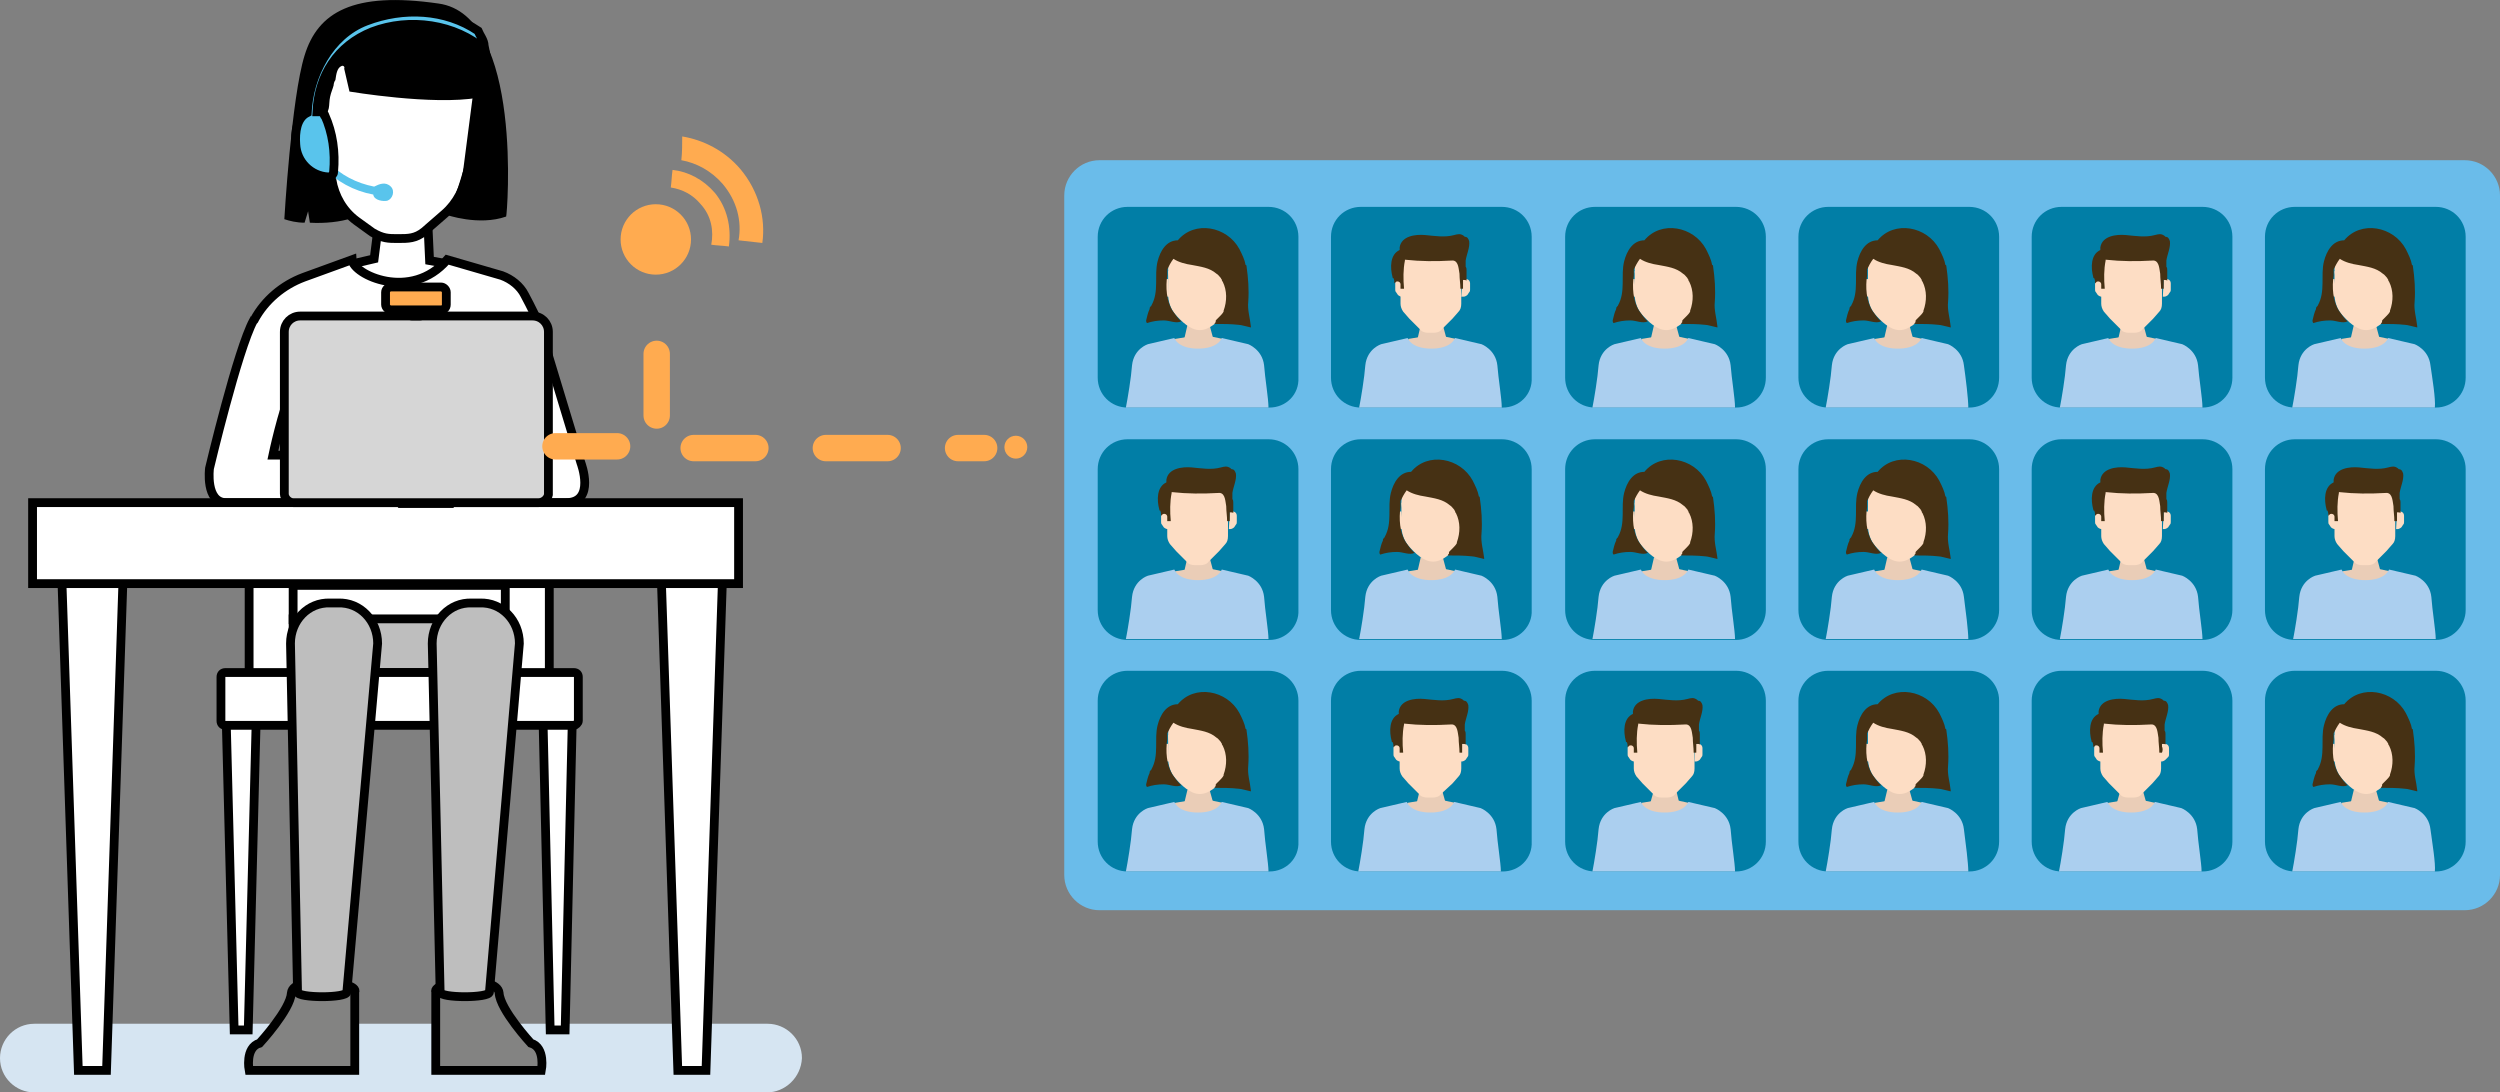 <?xml version="1.0" encoding="utf-8"?>
<!-- Generator: Adobe Illustrator 24.0.1, SVG Export Plug-In . SVG Version: 6.00 Build 0)  -->
<svg version="1.1" id="Capa_1" xmlns="http://www.w3.org/2000/svg" xmlns:xlink="http://www.w3.org/1999/xlink" x="0px" y="0px"
	 viewBox="0 0 284 124.1" style="enable-background:new 0 0 284 124.1;" xml:space="preserve">
<rect x="0" y="0" width="284" height="124.1" fill="#808080" stroke="none"/>
<style type="text/css">
	.st0{fill:#D6E5F2;}
	.st1{fill:#6ABCEA;}
	.st2{fill:#017EA6;}
	.st3{fill:#EACDB7;}
	.st4{fill:#ABCFEF;}
	.st5{fill:#FDDDC4;}
	.st6{fill:#463114;}
	.st7{fill:#FFFFFF;stroke:#000000;stroke-miterlimit:10;}
	.st8{fill:#BEBEBE;stroke:#000000;stroke-miterlimit:10;}
	.st9{fill:#838382;stroke:#000000;stroke-miterlimit:10;}
	.st10{fill:#D6D6D6;stroke:#000000;stroke-miterlimit:10;}
	.st11{fill:#FFAB50;stroke:#000000;stroke-miterlimit:10;}
	.st12{fill:#59C4EC;}
	.st13{fill:#59C4EC;stroke:#000000;stroke-miterlimit:10;}
	.st14{fill:#FFAB50;}
	.st15{fill:none;stroke:#FFAB50;stroke-width:3;stroke-linecap:round;stroke-miterlimit:10;stroke-dasharray:7,8;}
	.st16{fill:none;stroke:#FFAB50;stroke-width:3;stroke-linecap:round;stroke-miterlimit:10;stroke-dasharray:7.009,8.01;}
</style>
<g>
	<g>
		<path class="st0" d="M87.1,124.1H3.9c-2.1,0-3.9-1.7-3.9-3.9l0,0c0-2.1,1.7-3.9,3.9-3.9h83.3c2.1,0,3.9,1.7,3.9,3.9l0,0
			C91,122.4,89.2,124.1,87.1,124.1z"/>
	</g>
	<g>
		<g>
			<g>
				<path class="st1" d="M280,103.4H124.9c-2.2,0-4-1.8-4-4V22.2c0-2.2,1.8-4,4-4H280c2.2,0,4,1.8,4,4v77.2
					C284,101.6,282.2,103.4,280,103.4z"/>
			</g>
			<g>
				<path class="st2" d="M250.2,99h-16c-1.9,0-3.4-1.5-3.4-3.4v-16c0-1.9,1.5-3.4,3.4-3.4h16c1.9,0,3.4,1.5,3.4,3.4v16
					C253.6,97.5,252.1,99,250.2,99z"/>
				<path class="st2" d="M197.2,99h-16c-1.9,0-3.4-1.5-3.4-3.4v-16c0-1.9,1.5-3.4,3.4-3.4h16c1.9,0,3.4,1.5,3.4,3.4v16
					C200.6,97.5,199.1,99,197.2,99z"/>
				<path class="st2" d="M170.7,99h-16.1c-1.9,0-3.4-1.5-3.4-3.4v-16c0-1.9,1.5-3.4,3.4-3.4h16c1.9,0,3.4,1.5,3.4,3.4v16
					C174.1,97.5,172.6,99,170.7,99z"/>
				<path class="st2" d="M276.7,72.7h-16c-1.9,0-3.4-1.5-3.4-3.4v-16c0-1.9,1.5-3.4,3.4-3.4h16c1.9,0,3.4,1.5,3.4,3.4v16
					C280.1,71.1,278.6,72.7,276.7,72.7z"/>
				<path class="st2" d="M250.2,72.7h-16c-1.9,0-3.4-1.5-3.4-3.4v-16c0-1.9,1.5-3.4,3.4-3.4h16c1.9,0,3.4,1.5,3.4,3.4v16
					C253.6,71.1,252.1,72.7,250.2,72.7z"/>
				<path class="st2" d="M250.2,46.3h-16c-1.9,0-3.4-1.5-3.4-3.4v-16c0-1.9,1.5-3.4,3.4-3.4h16c1.9,0,3.4,1.5,3.4,3.4v16
					C253.6,44.8,252.1,46.3,250.2,46.3z"/>
				<path class="st2" d="M144.2,72.7h-16.1c-1.9,0-3.4-1.5-3.4-3.4v-16c0-1.9,1.5-3.4,3.4-3.4h16c1.9,0,3.4,1.5,3.4,3.4v16
					C147.6,71.1,146.1,72.7,144.2,72.7z"/>
				<path class="st2" d="M144.2,46.3h-16.1c-1.9,0-3.4-1.5-3.4-3.4v-16c0-1.9,1.5-3.4,3.4-3.4h16c1.9,0,3.4,1.5,3.4,3.4v16
					C147.6,44.8,146.1,46.3,144.2,46.3z"/>
				<g>
					<g>
						<polygon class="st3" points="137.4,36.9 136.2,36.9 134.9,36.9 134.3,39.5 136.2,41.1 138.1,39.5 						"/>
						<polygon class="st3" points="133.2,39.3 133.5,38.5 136.5,38 138.9,38.5 139.1,39.7 136.4,41.6 						"/>
					</g>
					<path class="st4" d="M143.6,41.5c-0.2-1.8-1.8-2.4-1.8-2.4l-3-0.7c-0.6,1.3-2.7,1.2-2.7,1.2s-2.1,0.1-2.7-1.2l-3,0.7
						c0,0-1.6,0.5-1.8,2.4c-0.1,1.4-0.5,3.8-0.7,4.8h8.1h8.1C144.1,45.3,143.7,42.9,143.6,41.5z"/>
					<circle class="st5" cx="136.2" cy="30.6" r="3.5"/>
					<path class="st5" d="M136.2,30.8h-3.5v2.6c0,0.9,0.3,1.7,0.8,2.3c0.7,0.8,1.7,1.8,2.8,1.8c1.1,0,2.1-1,2.8-1.8
						c0.5-0.7,0.8-1.5,0.8-2.3v-2.6H136.2z"/>
					<path class="st5" d="M132.7,31.7h-0.3c-0.3,0-0.5,0.2-0.5,0.5v0.7c0,0.1,0,0.2,0.1,0.3l0.2,0.3c0.1,0.1,0.3,0.2,0.4,0.2h0.2
						L132.7,31.7z"/>
					<path class="st5" d="M139.7,31.7h0.3c0.3,0,0.5,0.2,0.5,0.5v0.7c0,0.1,0,0.2-0.1,0.3l-0.2,0.3c-0.1,0.1-0.3,0.2-0.4,0.2h-0.2
						L139.7,31.7z"/>
					<path class="st6" d="M141.8,34.3c0.1-1.4,0-2.7-0.2-4.1c0,0,0-0.1-0.1-0.1c-0.1-0.6-0.4-1.2-0.7-1.8c-1.4-2.6-5.1-3.3-7-1
						c-1.3,0-2,1.2-2.3,2.4c-0.4,1.6,0.2,3.4-0.7,5c0,0.1-0.1,0.1-0.1,0.1c0,0.1-0.1,0.1-0.1,0.2c0,0,0,0.1,0,0.1
						c-0.2,0.4-0.3,0.9-0.4,1.3c0,0.1,0,0.2,0.1,0.3c0.6-0.2,1.2-0.3,1.9-0.3c0.7,0,1.4,0.4,2,0.1c-0.4-0.3-0.7-0.8-1-1.2l0,0l0,0
						c-0.7-1.1-0.8-2.7-0.6-4c0,0,0-0.1,0-0.1s0-0.1,0-0.1c0-0.2,0-0.3,0-0.5c0.2-0.4,0.4-0.8,0.7-1.2c0.6,0.4,1.4,0.6,2.1,0.7
						c1,0.2,2,0.3,2.8,1c0.2,0.1,0.3,0.3,0.5,0.5c0,0.1,0.1,0.1,0.1,0.2c0,0.1,0.1,0.2,0.1,0.2c0.5,1,0.5,2.2,0.1,3.3c0,0,0,0,0,0.1
						c-0.1,0.2-0.3,0.4-0.4,0.5c-0.1,0.1-0.3,0.3-0.4,0.4c-0.1,0.1-0.1,0.1-0.1,0.2c0,0,0,0,0,0.1c0,0-0.1,0.1-0.1,0.1
						c0,0.1,0,0.1-0.1,0.1c0,0,0,0,0.1,0c0.9,0,1.8,0,2.7,0.1c0.3,0,0.9,0.2,1.4,0.3c0,0,0-0.1,0-0.1
						C142,36.1,141.7,35.2,141.8,34.3z"/>
				</g>
				<path class="st2" d="M170.7,46.3h-16.1c-1.9,0-3.4-1.5-3.4-3.4v-16c0-1.9,1.5-3.4,3.4-3.4h16c1.9,0,3.4,1.5,3.4,3.4v16
					C174.1,44.8,172.6,46.3,170.7,46.3z"/>
				<g>
					<g>
						<polygon class="st3" points="163.9,36.9 162.7,36.9 161.4,36.9 160.8,39.5 162.7,41.1 164.6,39.5 						"/>
						<polygon class="st3" points="159.7,39.3 160,38.5 163,38 165.4,38.5 165.7,39.7 162.9,41.6 						"/>
					</g>
					<path class="st4" d="M170.1,41.5c-0.2-1.8-1.8-2.4-1.8-2.4l-3-0.7c-0.6,1.3-2.7,1.2-2.7,1.2s-2.1,0.1-2.7-1.2l-3,0.7
						c0,0-1.6,0.5-1.8,2.4c-0.1,1.4-0.5,3.8-0.7,4.8h8.1h8.1C170.6,45.3,170.2,42.9,170.1,41.5z"/>
					<circle class="st5" cx="162.7" cy="30.6" r="3.5"/>
					<path class="st5" d="M159.2,31.7H159c-0.3,0-0.5,0.2-0.5,0.5v0.7c0,0.1,0,0.2,0.1,0.3l0.2,0.3c0.1,0.1,0.3,0.2,0.4,0.2h0.2
						L159.2,31.7z"/>
					<path class="st5" d="M166.2,31.7h0.3c0.3,0,0.5,0.2,0.5,0.5v0.7c0,0.1,0,0.2-0.1,0.3l-0.2,0.3c-0.1,0.1-0.3,0.2-0.4,0.2H166
						L166.2,31.7z"/>
					<path class="st5" d="M162.7,30.6L162.7,30.6h-3.6v3.9c0,0.3,0.1,0.6,0.3,0.9l0.7,0.8l1.2,1.2c0.2,0.3,0.6,0.4,0.9,0.4h0.3h0.1
						h0.3c0.3,0,0.7-0.1,0.9-0.4l1.2-1.2l0.7-0.8c0.2-0.2,0.3-0.5,0.3-0.9v-3.9H162.7z"/>
					<path class="st6" d="M166.2,32.1L166.2,32.1C166.2,32,166.2,32,166.2,32.1V32c0-0.1,0-0.2,0-0.2c0.1,0,0.4,0,0.4,0.1
						c0-0.4,0-0.8,0-1.2c0-0.1,0-0.3-0.1-0.4c0-0.2,0-0.5,0-0.7c0.1-0.7,0.5-1.5,0.4-2.2c-0.1-0.3-0.2-0.5-0.5-0.5
						c0,0-0.1-0.1-0.1-0.1c-0.4-0.3-0.7-0.2-1.1-0.1c-1.1,0.3-2.2,0.1-3.3,0c-1.1-0.1-2.7,0.1-2.9,1.4c0,0.1,0,0.2,0,0.3
						c-1.1,0.5-1.1,2-0.8,3.1c0,0.1,0,0.1,0.1,0.1c0.1,0.2,0.1,0.4,0.1,0.6c0.1-0.1,0.1-0.1,0.2-0.2c0.3-0.1,0.5,0.1,0.5,0.3v0
						c0,0.1,0,0.3,0,0.5l0,0h0.4c-0.1-1.1-0.1-2.2,0.1-3.2c0,0,0,0,0-0.1c0,0,0,0,0,0c1.8,0.2,3.5,0.2,5.3,0.1c0.1,0,0.1,0,0.2,0
						c0.6,0.1,0.6,1,0.7,1.5c0,0.6,0.1,1.1,0.1,1.7h0.3C166.2,32.5,166.2,32.3,166.2,32.1z"/>
				</g>
				<g>
					<g>
						<polygon class="st3" points="243.5,36.9 242.3,36.9 241,36.9 240.4,39.5 242.3,41.1 244.2,39.5 						"/>
						<polygon class="st3" points="239.3,39.3 239.6,38.5 242.6,38 245,38.5 245.2,39.7 242.5,41.6 						"/>
					</g>
					<path class="st4" d="M249.7,41.5c-0.2-1.8-1.8-2.4-1.8-2.4l-3-0.7c-0.6,1.3-2.7,1.2-2.7,1.2s-2.1,0.1-2.7-1.2l-3,0.7
						c0,0-1.6,0.5-1.8,2.4c-0.1,1.4-0.5,3.8-0.7,4.8h8.1h8.1C250.2,45.3,249.8,42.9,249.7,41.5z"/>
					<circle class="st5" cx="242.3" cy="30.6" r="3.5"/>
					<path class="st5" d="M238.8,31.7h-0.3c-0.3,0-0.5,0.2-0.5,0.5v0.7c0,0.1,0,0.2,0.1,0.3l0.2,0.3c0.1,0.1,0.3,0.2,0.4,0.2h0.2
						L238.8,31.7z"/>
					<path class="st5" d="M245.8,31.7h0.3c0.3,0,0.5,0.2,0.5,0.5v0.7c0,0.1,0,0.2-0.1,0.3l-0.2,0.3c-0.1,0.1-0.3,0.2-0.4,0.2h-0.2
						L245.8,31.7z"/>
					<path class="st5" d="M242.3,30.6L242.3,30.6h-3.6v3.9c0,0.3,0.1,0.6,0.3,0.9l0.7,0.8l1.2,1.2c0.2,0.3,0.6,0.4,0.9,0.4h0.3h0.1
						h0.3c0.3,0,0.7-0.1,0.9-0.4l1.2-1.2l0.7-0.8c0.2-0.2,0.3-0.5,0.3-0.9v-3.9H242.3z"/>
					<path class="st6" d="M245.8,32.1L245.8,32.1C245.8,32,245.8,32,245.8,32.1V32c0-0.1,0-0.2,0-0.2c0.1,0,0.4,0,0.4,0.1
						c0-0.4,0-0.8,0-1.2c0-0.1,0-0.3-0.1-0.4c0-0.2,0-0.5,0-0.7c0.1-0.7,0.5-1.5,0.4-2.2c-0.1-0.3-0.2-0.5-0.5-0.5
						c0,0-0.1-0.1-0.1-0.1c-0.4-0.3-0.7-0.2-1.1-0.1c-1.1,0.3-2.2,0.1-3.3,0c-1.1-0.1-2.7,0.1-2.9,1.4c0,0.1,0,0.2,0,0.3
						c-1.1,0.5-1.1,2-0.8,3.1c0,0.1,0,0.1,0.1,0.1c0.1,0.2,0.1,0.4,0.1,0.6c0.1-0.1,0.1-0.1,0.2-0.2c0.3-0.1,0.5,0.1,0.5,0.3v0
						c0,0.1,0,0.3,0,0.5l0,0h0.4c-0.1-1.1-0.1-2.2,0.1-3.2c0,0,0,0,0-0.1c0,0,0,0,0,0c1.8,0.2,3.5,0.2,5.3,0.1c0.1,0,0.1,0,0.2,0
						c0.6,0.1,0.6,1,0.7,1.5c0,0.6,0.1,1.1,0.1,1.7h0.3C245.8,32.5,245.8,32.3,245.8,32.1z"/>
				</g>
				<g>
					<g>
						<polygon class="st3" points="243.5,63.3 242.3,63.3 241,63.3 240.4,65.9 242.3,67.5 244.2,65.9 						"/>
						<polygon class="st3" points="239.3,65.7 239.6,64.9 242.6,64.4 245,64.9 245.2,66.1 242.5,67.9 						"/>
					</g>
					<path class="st4" d="M249.7,67.8c-0.2-1.8-1.8-2.4-1.8-2.4l-3-0.7c-0.6,1.3-2.7,1.2-2.7,1.2s-2.1,0.1-2.7-1.2l-3,0.7
						c0,0-1.6,0.5-1.8,2.4c-0.1,1.4-0.5,3.8-0.7,4.8h8.1h8.1C250.2,71.7,249.8,69.3,249.7,67.8z"/>
					<circle class="st5" cx="242.3" cy="57" r="3.5"/>
					<path class="st5" d="M238.8,58.1h-0.3c-0.3,0-0.5,0.2-0.5,0.5v0.7c0,0.1,0,0.2,0.1,0.3l0.2,0.3c0.1,0.1,0.3,0.2,0.4,0.2h0.2
						L238.8,58.1z"/>
					<path class="st5" d="M245.8,58.1h0.3c0.3,0,0.5,0.2,0.5,0.5v0.7c0,0.1,0,0.2-0.1,0.3l-0.2,0.3c-0.1,0.1-0.3,0.2-0.4,0.2h-0.2
						L245.8,58.1z"/>
					<path class="st5" d="M242.3,57L242.3,57h-3.6v3.9c0,0.3,0.1,0.6,0.3,0.9l0.7,0.8l1.2,1.2c0.2,0.3,0.6,0.4,0.9,0.4h0.3h0.1h0.3
						c0.3,0,0.7-0.1,0.9-0.4l1.2-1.2l0.7-0.8c0.2-0.2,0.3-0.5,0.3-0.9V57H242.3z"/>
					<path class="st6" d="M245.8,58.5L245.8,58.5C245.8,58.4,245.8,58.4,245.8,58.5v-0.1c0-0.1,0-0.2,0-0.2c0.1,0,0.4,0,0.4,0.1
						c0-0.4,0-0.8,0-1.2c0-0.1,0-0.3-0.1-0.4c0-0.2,0-0.5,0-0.7c0.1-0.7,0.5-1.5,0.4-2.2c-0.1-0.3-0.2-0.5-0.5-0.5
						c0,0-0.1-0.1-0.1-0.1c-0.4-0.3-0.7-0.2-1.1-0.1c-1.1,0.3-2.2,0.1-3.3,0c-1.1-0.1-2.7,0.1-2.9,1.4c0,0.1,0,0.2,0,0.3
						c-1.1,0.5-1.1,2-0.8,3.1c0,0.1,0,0.1,0.1,0.1c0.1,0.2,0.1,0.4,0.1,0.6c0.1-0.1,0.1-0.1,0.2-0.2c0.3-0.1,0.5,0.1,0.5,0.3v0
						c0,0.1,0,0.3,0,0.5l0,0h0.4c-0.1-1.1-0.1-2.2,0.1-3.2c0,0,0,0,0-0.1c0,0,0,0,0,0c1.8,0.2,3.5,0.2,5.3,0.1c0.1,0,0.1,0,0.2,0
						c0.6,0.1,0.6,1,0.7,1.5c0,0.6,0.1,1.1,0.1,1.7h0.3C245.8,58.9,245.8,58.7,245.8,58.5z"/>
				</g>
				<g>
					<g>
						<polygon class="st3" points="243.4,89.7 242.1,89.7 240.9,89.7 240.2,92.2 242.1,93.9 244.1,92.2 						"/>
						<polygon class="st3" points="239.1,92.1 239.5,91.2 242.5,90.7 244.8,91.2 245.1,92.4 242.3,94.3 						"/>
					</g>
					<path class="st4" d="M249.6,94.2c-0.2-1.8-1.8-2.4-1.8-2.4l-3-0.7c-0.6,1.3-2.7,1.2-2.7,1.2s-2.1,0.1-2.7-1.2l-3,0.7
						c0,0-1.6,0.5-1.8,2.4c-0.1,1.4-0.5,3.8-0.7,4.8h8.1h8.1C250.1,98.1,249.7,95.7,249.6,94.2z"/>
					<circle class="st5" cx="242.1" cy="83.4" r="3.5"/>
					<path class="st5" d="M238.7,84.5h-0.3c-0.3,0-0.5,0.2-0.5,0.5v0.7c0,0.1,0,0.2,0.1,0.3l0.2,0.3c0.1,0.1,0.3,0.2,0.4,0.2h0.2
						L238.7,84.5z"/>
					<path class="st5" d="M245.6,84.5h0.3c0.3,0,0.5,0.2,0.5,0.5v0.7c0,0.1,0,0.2-0.1,0.3l-0.3,0.3c-0.1,0.1-0.3,0.2-0.4,0.2h-0.2
						L245.6,84.5z"/>
					<path class="st5" d="M242.2,83.4L242.2,83.4h-3.6v3.9c0,0.3,0.1,0.6,0.3,0.9l0.7,0.8l1.2,1.2c0.2,0.3,0.6,0.4,0.9,0.4h0.3h0.1
						h0.3c0.3,0,0.7-0.1,0.9-0.4l1.2-1.2l0.7-0.8c0.2-0.2,0.3-0.5,0.3-0.9v-3.9H242.2z"/>
					<path class="st6" d="M245.6,84.8L245.6,84.8C245.6,84.8,245.6,84.8,245.6,84.8v-0.1c0-0.1,0-0.2,0-0.2c0.1,0,0.4,0,0.4,0.1
						c0-0.4,0-0.8,0-1.2c0-0.1,0-0.3-0.1-0.4c0-0.2,0-0.5,0-0.7c0.1-0.7,0.5-1.5,0.4-2.2c-0.1-0.3-0.2-0.5-0.5-0.5
						c0,0-0.1-0.1-0.1-0.1c-0.4-0.3-0.7-0.2-1.1-0.1c-1.1,0.3-2.2,0.1-3.3,0c-1.1-0.1-2.7,0.1-2.9,1.4c0,0.1,0,0.2,0,0.3
						c-1.1,0.5-1.1,2-0.8,3.1c0,0.1,0,0.1,0.1,0.1c0.1,0.2,0.1,0.4,0.1,0.6c0.1-0.1,0.1-0.1,0.2-0.2c0.3-0.1,0.5,0.1,0.5,0.3v0
						c0,0.1,0,0.3,0,0.5l0,0h0.4c-0.1-1.1-0.1-2.2,0.1-3.2c0,0,0,0,0-0.1c0,0,0,0,0,0c1.8,0.2,3.5,0.2,5.3,0.1c0.1,0,0.1,0,0.2,0
						c0.6,0.1,0.6,1,0.7,1.5c0,0.6,0.1,1.1,0.1,1.7h0.3C245.7,85.3,245.7,85,245.6,84.8z"/>
				</g>
				<g>
					<g>
						<polygon class="st3" points="190.4,89.7 189.1,89.7 187.9,89.7 187.2,92.2 189.1,93.9 191,92.2 						"/>
						<polygon class="st3" points="186.1,92.1 186.5,91.2 189.5,90.7 191.8,91.2 192.1,92.4 189.3,94.3 						"/>
					</g>
					<path class="st4" d="M196.6,94.2c-0.2-1.8-1.8-2.4-1.8-2.4l-3-0.7c-0.6,1.3-2.7,1.2-2.7,1.2s-2.1,0.1-2.7-1.2l-3,0.7
						c0,0-1.6,0.5-1.8,2.4c-0.1,1.4-0.5,3.8-0.7,4.8h8.1h8.1C197.1,98.1,196.7,95.7,196.6,94.2z"/>
					<circle class="st5" cx="189.1" cy="83.4" r="3.5"/>
					<path class="st5" d="M185.7,84.5h-0.3c-0.3,0-0.5,0.2-0.5,0.5v0.7c0,0.1,0,0.2,0.1,0.3l0.2,0.3c0.1,0.1,0.3,0.2,0.4,0.2h0.2
						L185.7,84.5z"/>
					<path class="st5" d="M192.6,84.5h0.3c0.3,0,0.5,0.2,0.5,0.5v0.7c0,0.1,0,0.2-0.1,0.3l-0.2,0.3c-0.1,0.1-0.3,0.2-0.4,0.2h-0.2
						L192.6,84.5z"/>
					<path class="st5" d="M189.2,83.4L189.2,83.4h-3.6v3.9c0,0.3,0.1,0.6,0.3,0.9l0.7,0.8l1.2,1.2c0.2,0.3,0.6,0.4,0.9,0.4h0.3h0.1
						h0.3c0.3,0,0.7-0.1,0.9-0.4l1.2-1.2l0.7-0.8c0.2-0.2,0.3-0.5,0.3-0.9v-3.9H189.2z"/>
					<path class="st6" d="M192.7,84.8L192.7,84.8C192.7,84.8,192.7,84.8,192.7,84.8v-0.1c0-0.1,0-0.2,0-0.2c0.1,0,0.4,0,0.4,0.1
						c0-0.4,0-0.8,0-1.2c0-0.1,0-0.3-0.1-0.4c0-0.2,0-0.5,0-0.7c0.1-0.7,0.5-1.5,0.4-2.2c-0.1-0.3-0.2-0.5-0.5-0.5
						c0,0-0.1-0.1-0.1-0.1c-0.4-0.3-0.7-0.2-1.1-0.1c-1.1,0.3-2.2,0.1-3.3,0c-1.1-0.1-2.7,0.1-2.9,1.4c0,0.1,0,0.2,0,0.3
						c-1.1,0.5-1.1,2-0.8,3.1c0,0.1,0,0.1,0.1,0.1c0.1,0.2,0.1,0.4,0.1,0.6c0.1-0.1,0.1-0.1,0.2-0.2c0.3-0.1,0.5,0.1,0.5,0.3v0
						c0,0.1,0,0.3,0,0.5l0,0h0.4c-0.1-1.1-0.1-2.2,0.1-3.2c0,0,0,0,0-0.1c0,0,0,0,0,0c1.8,0.2,3.5,0.2,5.3,0.1c0.1,0,0.1,0,0.2,0
						c0.6,0.1,0.6,1,0.7,1.5c0,0.6,0.1,1.1,0.1,1.7h0.3C192.7,85.3,192.7,85,192.7,84.8z"/>
				</g>
				<g>
					<g>
						<polygon class="st3" points="163.8,89.7 162.6,89.7 161.3,89.7 160.7,92.2 162.6,93.9 164.5,92.2 						"/>
						<polygon class="st3" points="159.5,92.1 159.9,91.2 162.9,90.7 165.3,91.2 165.5,92.4 162.8,94.3 						"/>
					</g>
					<path class="st4" d="M170,94.2c-0.2-1.8-1.8-2.4-1.8-2.4l-3-0.7c-0.6,1.3-2.7,1.2-2.7,1.2s-2.1,0.1-2.7-1.2l-3,0.7
						c0,0-1.6,0.5-1.8,2.4c-0.1,1.4-0.5,3.8-0.7,4.8h8.1h8.1C170.5,98.1,170.1,95.7,170,94.2z"/>
					<circle class="st5" cx="162.6" cy="83.4" r="3.5"/>
					<path class="st5" d="M159.1,84.5h-0.3c-0.3,0-0.5,0.2-0.5,0.5v0.7c0,0.1,0,0.2,0.1,0.3l0.2,0.3c0.1,0.1,0.3,0.2,0.4,0.2h0.2
						L159.1,84.5z"/>
					<path class="st5" d="M166,84.5h0.3c0.3,0,0.5,0.2,0.5,0.5v0.7c0,0.1,0,0.2-0.1,0.3l-0.2,0.3c-0.1,0.1-0.3,0.2-0.4,0.2h-0.2
						L166,84.5z"/>
					<path class="st5" d="M162.6,83.4L162.6,83.4H159v3.9c0,0.3,0.1,0.6,0.3,0.9L160,89l1.2,1.2c0.2,0.3,0.6,0.4,0.9,0.4h0.3h0.1
						h0.3c0.3,0,0.7-0.1,0.9-0.4L165,89l0.7-0.8c0.2-0.2,0.3-0.5,0.3-0.9v-3.9H162.6z"/>
					<path class="st6" d="M166.1,84.8L166.1,84.8C166.1,84.8,166.1,84.8,166.1,84.8v-0.1c0-0.1,0-0.2,0-0.2c0.1,0,0.4,0,0.4,0.1
						c0-0.4,0-0.8,0-1.2c0-0.1,0-0.3-0.1-0.4c0-0.2,0-0.5,0-0.7c0.1-0.7,0.5-1.5,0.4-2.2c-0.1-0.3-0.2-0.5-0.5-0.5
						c0,0-0.1-0.1-0.1-0.1c-0.4-0.3-0.7-0.2-1.1-0.1c-1.1,0.3-2.2,0.1-3.3,0c-1.1-0.1-2.7,0.1-2.9,1.4c0,0.1,0,0.2,0,0.3
						c-1.1,0.5-1.1,2-0.8,3.1c0,0.1,0,0.1,0.1,0.1c0.1,0.2,0.1,0.4,0.1,0.6c0.1-0.1,0.1-0.1,0.2-0.2c0.3-0.1,0.5,0.1,0.5,0.3v0
						c0,0.1,0,0.3,0,0.5l0,0h0.4c-0.1-1.1-0.1-2.2,0.1-3.2c0,0,0,0,0-0.1c0,0,0,0,0,0c1.8,0.2,3.5,0.2,5.3,0.1c0.1,0,0.1,0,0.2,0
						c0.6,0.1,0.6,1,0.7,1.5c0,0.6,0.1,1.1,0.1,1.7h0.3C166.1,85.3,166.1,85,166.1,84.8z"/>
				</g>
				<g>
					<g>
						<polygon class="st3" points="270,63.3 268.8,63.3 267.5,63.3 266.9,65.9 268.8,67.5 270.7,65.9 						"/>
						<polygon class="st3" points="265.8,65.7 266.1,64.9 269.1,64.4 271.5,64.9 271.7,66.1 269,67.9 						"/>
					</g>
					<path class="st4" d="M276.2,67.8c-0.2-1.8-1.8-2.4-1.8-2.4l-3-0.7c-0.6,1.3-2.7,1.2-2.7,1.2s-2.1,0.1-2.7-1.2l-3,0.7
						c0,0-1.6,0.5-1.8,2.4c-0.1,1.4-0.5,3.8-0.7,4.8h8.1h8.1C276.7,71.7,276.3,69.3,276.2,67.8z"/>
					<circle class="st5" cx="268.8" cy="57" r="3.5"/>
					<path class="st5" d="M265.3,58.1H265c-0.3,0-0.5,0.2-0.5,0.5v0.7c0,0.1,0,0.2,0.1,0.3l0.2,0.3c0.1,0.1,0.3,0.2,0.4,0.2h0.2
						L265.3,58.1z"/>
					<path class="st5" d="M272.3,58.1h0.3c0.3,0,0.5,0.2,0.5,0.5v0.7c0,0.1,0,0.2-0.1,0.3l-0.2,0.3c-0.1,0.1-0.3,0.2-0.4,0.2h-0.2
						L272.3,58.1z"/>
					<path class="st5" d="M268.8,57L268.8,57h-3.6v3.9c0,0.3,0.1,0.6,0.3,0.9l0.7,0.8l1.2,1.2c0.2,0.3,0.6,0.4,0.9,0.4h0.3h0.1h0.3
						c0.3,0,0.7-0.1,0.9-0.4l1.2-1.2l0.7-0.8c0.2-0.2,0.3-0.5,0.3-0.9V57H268.8z"/>
					<path class="st6" d="M272.3,58.5L272.3,58.5C272.3,58.4,272.3,58.4,272.3,58.5v-0.1c0-0.1,0-0.2,0-0.2c0.1,0,0.4,0,0.4,0.1
						c0-0.4,0-0.8,0-1.2c0-0.1,0-0.3-0.1-0.4c0-0.2,0-0.5,0-0.7c0.1-0.7,0.5-1.5,0.4-2.2c-0.1-0.3-0.2-0.5-0.5-0.5
						c0,0-0.1-0.1-0.1-0.1c-0.4-0.3-0.7-0.2-1.1-0.1c-1.1,0.3-2.2,0.1-3.3,0c-1.1-0.1-2.7,0.1-2.9,1.4c0,0.1,0,0.2,0,0.3
						c-1.1,0.5-1.1,2-0.8,3.1c0,0.1,0,0.1,0.1,0.1c0.1,0.2,0.1,0.4,0.1,0.6c0.1-0.1,0.1-0.1,0.2-0.2c0.3-0.1,0.5,0.1,0.5,0.3v0
						c0,0.1,0,0.3,0,0.5l0,0h0.4c-0.1-1.1-0.1-2.2,0.1-3.2c0,0,0,0,0-0.1c0,0,0,0,0,0c1.8,0.2,3.5,0.2,5.3,0.1c0.1,0,0.1,0,0.2,0
						c0.6,0.1,0.6,1,0.7,1.5c0,0.6,0.1,1.1,0.1,1.7h0.3C272.3,58.9,272.3,58.7,272.3,58.5z"/>
				</g>
				<g>
					<g>
						<polygon class="st3" points="137.4,63.3 136.2,63.3 134.9,63.3 134.3,65.9 136.2,67.5 138.1,65.9 						"/>
						<polygon class="st3" points="133.2,65.7 133.5,64.9 136.5,64.4 138.9,64.9 139.1,66.1 136.4,67.9 						"/>
					</g>
					<path class="st4" d="M143.6,67.8c-0.2-1.8-1.8-2.4-1.8-2.4l-3-0.7c-0.6,1.3-2.7,1.2-2.7,1.2s-2.1,0.1-2.7-1.2l-3,0.7
						c0,0-1.6,0.5-1.8,2.4c-0.1,1.4-0.5,3.8-0.7,4.8h8.1h8.1C144.1,71.7,143.7,69.3,143.6,67.8z"/>
					<circle class="st5" cx="136.2" cy="57" r="3.5"/>
					<path class="st5" d="M132.7,58.1h-0.3c-0.3,0-0.5,0.2-0.5,0.5v0.7c0,0.1,0,0.2,0.1,0.3l0.2,0.3c0.1,0.1,0.3,0.2,0.4,0.2h0.2
						L132.7,58.1z"/>
					<path class="st5" d="M139.7,58.1h0.3c0.3,0,0.5,0.2,0.5,0.5v0.7c0,0.1,0,0.2-0.1,0.3l-0.2,0.3c-0.1,0.1-0.3,0.2-0.4,0.2h-0.2
						L139.7,58.1z"/>
					<path class="st5" d="M136.2,57L136.2,57h-3.6v3.9c0,0.3,0.1,0.6,0.3,0.9l0.7,0.8l1.2,1.2c0.2,0.3,0.6,0.4,0.9,0.4h0.3h0.1h0.3
						c0.3,0,0.7-0.1,0.9-0.4l1.2-1.2l0.7-0.8c0.2-0.2,0.3-0.5,0.3-0.9V57H136.2z"/>
					<path class="st6" d="M139.7,58.5L139.7,58.5C139.7,58.4,139.7,58.4,139.7,58.5v-0.1c0-0.1,0-0.2,0-0.2c0.1,0,0.4,0,0.4,0.1
						c0-0.4,0-0.8,0-1.2c0-0.1,0-0.3-0.1-0.4c0-0.2,0-0.5,0-0.7c0.1-0.7,0.5-1.5,0.4-2.2c-0.1-0.3-0.2-0.5-0.5-0.5
						c0,0-0.1-0.1-0.1-0.1c-0.4-0.3-0.7-0.2-1.1-0.1c-1.1,0.3-2.2,0.1-3.3,0c-1.1-0.1-2.7,0.1-2.9,1.4c0,0.1,0,0.2,0,0.3
						c-1.1,0.5-1.1,2-0.8,3.1c0,0.1,0,0.1,0.1,0.1c0.1,0.2,0.1,0.4,0.1,0.6c0.1-0.1,0.1-0.1,0.2-0.2c0.3-0.1,0.5,0.1,0.5,0.3v0
						c0,0.1,0,0.3,0,0.5l0,0h0.4c-0.1-1.1-0.1-2.2,0.1-3.2c0,0,0,0,0-0.1c0,0,0,0,0,0c1.8,0.2,3.5,0.2,5.3,0.1c0.1,0,0.1,0,0.2,0
						c0.6,0.1,0.6,1,0.7,1.5c0,0.6,0.1,1.1,0.1,1.7h0.3C139.7,58.9,139.7,58.7,139.7,58.5z"/>
				</g>
				<path class="st2" d="M197.2,46.3h-16c-1.9,0-3.4-1.5-3.4-3.4v-16c0-1.9,1.5-3.4,3.4-3.4h16c1.9,0,3.4,1.5,3.4,3.4v16
					C200.6,44.8,199.1,46.3,197.2,46.3z"/>
				<g>
					<g>
						<polygon class="st3" points="190.4,36.9 189.2,36.9 187.9,36.9 187.3,39.5 189.2,41.1 191.1,39.5 						"/>
						<polygon class="st3" points="186.2,39.3 186.5,38.5 189.5,38 191.9,38.5 192.2,39.7 189.4,41.6 						"/>
					</g>
					<path class="st4" d="M196.6,41.5c-0.2-1.8-1.8-2.4-1.8-2.4l-3-0.7c-0.6,1.3-2.7,1.2-2.7,1.2s-2.1,0.1-2.7-1.2l-3,0.7
						c0,0-1.6,0.5-1.8,2.4c-0.1,1.4-0.5,3.8-0.7,4.8h8.1h8.1C197.1,45.3,196.7,42.9,196.6,41.5z"/>
					<circle class="st5" cx="189.2" cy="30.6" r="3.5"/>
					<path class="st5" d="M189.2,30.8h-3.5v2.6c0,0.9,0.3,1.7,0.8,2.3c0.7,0.8,1.7,1.8,2.8,1.8c1.1,0,2.1-1,2.8-1.8
						c0.5-0.7,0.8-1.5,0.8-2.3v-2.6H189.2z"/>
					<path class="st5" d="M185.7,31.7h-0.3c-0.3,0-0.5,0.2-0.5,0.5v0.7c0,0.1,0,0.2,0.1,0.3l0.2,0.3c0.1,0.1,0.3,0.2,0.4,0.2h0.2
						L185.7,31.7z"/>
					<path class="st5" d="M192.7,31.7h0.3c0.3,0,0.5,0.2,0.5,0.5v0.7c0,0.1,0,0.2-0.1,0.3l-0.2,0.3c-0.1,0.1-0.3,0.2-0.4,0.2h-0.2
						L192.7,31.7z"/>
					<path class="st6" d="M194.8,34.3c0.1-1.4,0-2.7-0.2-4.1c0,0,0-0.1-0.1-0.1c-0.1-0.6-0.4-1.2-0.7-1.8c-1.4-2.6-5.1-3.3-7-1
						c-1.3,0-2,1.2-2.3,2.4c-0.4,1.6,0.2,3.4-0.7,5c0,0.1-0.1,0.1-0.1,0.1c0,0.1-0.1,0.1-0.1,0.2c0,0,0,0.1,0,0.1
						c-0.2,0.4-0.3,0.9-0.4,1.3c0,0.1,0,0.2,0.1,0.3c0.6-0.2,1.2-0.3,1.9-0.3c0.7,0,1.4,0.4,2,0.1c-0.4-0.3-0.7-0.8-1-1.2l0,0l0,0
						c-0.7-1.1-0.8-2.7-0.6-4c0,0,0-0.1,0-0.1s0-0.1,0-0.1c0-0.2,0-0.3,0-0.5c0.2-0.4,0.4-0.8,0.7-1.2c0.6,0.4,1.4,0.6,2.1,0.7
						c1,0.2,2,0.3,2.8,1c0.2,0.1,0.3,0.3,0.5,0.5c0,0.1,0.1,0.1,0.1,0.2s0.1,0.2,0.1,0.2c0.5,1,0.5,2.2,0.1,3.3c0,0,0,0,0,0.1
						c-0.1,0.2-0.3,0.4-0.4,0.5c-0.1,0.1-0.3,0.3-0.4,0.4c-0.1,0.1-0.1,0.1-0.1,0.2c0,0,0,0,0,0.1c0,0-0.1,0.1-0.1,0.1
						c0,0.1,0,0.1-0.1,0.1c0,0,0,0,0.1,0c0.9,0,1.8,0,2.7,0.1c0.3,0,0.9,0.2,1.4,0.3c0,0,0-0.1,0-0.1
						C195,36.1,194.7,35.2,194.8,34.3z"/>
				</g>
				<path class="st2" d="M223.7,46.3h-16c-1.9,0-3.4-1.5-3.4-3.4v-16c0-1.9,1.5-3.4,3.4-3.4h16c1.9,0,3.4,1.5,3.4,3.4v16
					C227.1,44.8,225.6,46.3,223.7,46.3z"/>
				<g>
					<g>
						<polygon class="st3" points="216.9,36.9 215.7,36.9 214.4,36.9 213.8,39.5 215.7,41.1 217.6,39.5 						"/>
						<polygon class="st3" points="212.7,39.3 213,38.5 216,38 218.4,38.5 218.7,39.7 215.9,41.6 						"/>
					</g>
					<path class="st4" d="M223.1,41.5c-0.2-1.8-1.8-2.4-1.8-2.4l-3-0.7c-0.6,1.3-2.7,1.2-2.7,1.2s-2.1,0.1-2.7-1.2l-3,0.7
						c0,0-1.6,0.5-1.8,2.4c-0.1,1.4-0.5,3.8-0.7,4.8h8.1h8.1C223.6,45.3,223.3,42.9,223.1,41.5z"/>
					<circle class="st5" cx="215.7" cy="30.6" r="3.5"/>
					<path class="st5" d="M215.7,30.8h-3.5v2.6c0,0.9,0.3,1.7,0.8,2.3c0.7,0.8,1.7,1.8,2.8,1.8c1.1,0,2.1-1,2.8-1.8
						c0.5-0.7,0.8-1.5,0.8-2.3v-2.6H215.7z"/>
					<path class="st5" d="M212.2,31.7H212c-0.3,0-0.5,0.2-0.5,0.5v0.7c0,0.1,0,0.2,0.1,0.3l0.2,0.3c0.1,0.1,0.3,0.2,0.4,0.2h0.2
						L212.2,31.7z"/>
					<path class="st5" d="M219.2,31.7h0.3c0.3,0,0.5,0.2,0.5,0.5v0.7c0,0.1,0,0.2-0.1,0.3l-0.2,0.3c-0.1,0.1-0.3,0.2-0.4,0.2h-0.2
						L219.2,31.7z"/>
					<path class="st6" d="M221.3,34.3c0.1-1.4,0-2.7-0.2-4.1c0,0,0-0.1-0.1-0.1c-0.1-0.6-0.4-1.2-0.7-1.8c-1.4-2.6-5.1-3.3-7-1
						c-1.3,0-2,1.2-2.3,2.4c-0.4,1.6,0.2,3.4-0.7,5c0,0.1-0.1,0.1-0.1,0.1c0,0.1-0.1,0.1-0.1,0.2c0,0,0,0.1,0,0.1
						c-0.2,0.4-0.3,0.9-0.4,1.3c0,0.1,0,0.2,0.1,0.3c0.6-0.2,1.2-0.3,1.9-0.3c0.7,0,1.4,0.4,2,0.1c-0.4-0.3-0.7-0.8-1-1.2l0,0l0,0
						c-0.7-1.1-0.8-2.7-0.6-4c0,0,0-0.1,0-0.1s0-0.1,0-0.1c0-0.2,0-0.3,0-0.5c0.2-0.4,0.4-0.8,0.7-1.2c0.6,0.4,1.4,0.6,2.1,0.7
						c1,0.2,2,0.3,2.8,1c0.2,0.1,0.3,0.3,0.5,0.5c0,0.1,0.1,0.1,0.1,0.2c0,0.1,0.1,0.2,0.1,0.2c0.5,1,0.5,2.2,0.1,3.3c0,0,0,0,0,0.1
						c-0.1,0.2-0.3,0.4-0.4,0.5c-0.1,0.1-0.3,0.3-0.4,0.4c-0.1,0.1-0.1,0.1-0.1,0.2c0,0,0,0,0,0.1c0,0-0.1,0.1-0.1,0.1
						c0,0.1,0,0.1-0.1,0.1c0,0,0,0,0.1,0c0.9,0,1.8,0,2.7,0.1c0.3,0,0.9,0.2,1.4,0.3c0,0,0-0.1,0-0.1
						C221.5,36.1,221.2,35.2,221.3,34.3z"/>
				</g>
				<path class="st2" d="M276.7,46.3h-16c-1.9,0-3.4-1.5-3.4-3.4v-16c0-1.9,1.5-3.4,3.4-3.4h16c1.9,0,3.4,1.5,3.4,3.4v16
					C280.1,44.8,278.6,46.3,276.7,46.3z"/>
				<g>
					<g>
						<polygon class="st3" points="269.9,36.9 268.7,36.9 267.4,36.9 266.8,39.5 268.7,41.1 270.6,39.5 						"/>
						<polygon class="st3" points="265.7,39.3 266,38.5 269,38 271.4,38.5 271.7,39.7 268.9,41.6 						"/>
					</g>
					<path class="st4" d="M276.1,41.5c-0.2-1.8-1.8-2.4-1.8-2.4l-3-0.7c-0.6,1.3-2.7,1.2-2.7,1.2s-2.1,0.1-2.7-1.2l-3,0.7
						c0,0-1.6,0.5-1.8,2.4c-0.1,1.4-0.5,3.8-0.7,4.8h8.1h8.1C276.7,45.3,276.3,42.9,276.1,41.5z"/>
					<circle class="st5" cx="268.7" cy="30.6" r="3.5"/>
					<path class="st5" d="M268.7,30.8h-3.5v2.6c0,0.9,0.3,1.7,0.8,2.3c0.7,0.8,1.7,1.8,2.8,1.8c1.1,0,2.1-1,2.8-1.8
						c0.5-0.7,0.8-1.5,0.8-2.3v-2.6H268.7z"/>
					<path class="st5" d="M265.2,31.7H265c-0.3,0-0.5,0.2-0.5,0.5v0.7c0,0.1,0,0.2,0.1,0.3l0.2,0.3c0.1,0.1,0.3,0.2,0.4,0.2h0.2
						L265.2,31.7z"/>
					<path class="st5" d="M272.2,31.7h0.3c0.3,0,0.5,0.2,0.5,0.5v0.7c0,0.1,0,0.2-0.1,0.3l-0.2,0.3c-0.1,0.1-0.3,0.2-0.4,0.2h-0.2
						L272.2,31.7z"/>
					<path class="st6" d="M274.3,34.3c0.1-1.4,0-2.7-0.2-4.1c0,0,0-0.1-0.1-0.1c-0.1-0.6-0.4-1.2-0.7-1.8c-1.4-2.6-5.1-3.3-7-1
						c-1.3,0-2,1.2-2.3,2.4c-0.4,1.6,0.2,3.4-0.7,5c0,0.1-0.1,0.1-0.1,0.1c0,0.1-0.1,0.1-0.1,0.2c0,0,0,0.1,0,0.1
						c-0.2,0.4-0.3,0.9-0.4,1.3c0,0.1,0,0.2,0.1,0.3c0.6-0.2,1.2-0.3,1.9-0.3c0.7,0,1.4,0.4,2,0.1c-0.4-0.3-0.7-0.8-1-1.2l0,0l0,0
						c-0.7-1.1-0.8-2.7-0.6-4c0,0,0-0.1,0-0.1s0-0.1,0-0.1c0-0.2,0-0.3,0-0.5c0.2-0.4,0.4-0.8,0.7-1.2c0.6,0.4,1.4,0.6,2.1,0.7
						c1,0.2,2,0.3,2.8,1c0.2,0.1,0.3,0.3,0.5,0.5c0,0.1,0.1,0.1,0.1,0.2s0.1,0.2,0.1,0.2c0.5,1,0.5,2.2,0.1,3.3c0,0,0,0,0,0.1
						c-0.1,0.2-0.3,0.4-0.4,0.5c-0.1,0.1-0.3,0.3-0.4,0.4c-0.1,0.1-0.1,0.1-0.1,0.2c0,0,0,0,0,0.1c0,0-0.1,0.1-0.1,0.1
						c0,0.1,0,0.1-0.1,0.1c0,0,0,0,0.1,0c0.9,0,1.8,0,2.7,0.1c0.3,0,0.9,0.2,1.4,0.3c0,0,0-0.1,0-0.1
						C274.5,36.1,274.2,35.2,274.3,34.3z"/>
				</g>
				<path class="st2" d="M170.7,72.7h-16.1c-1.9,0-3.4-1.5-3.4-3.4v-16c0-1.9,1.5-3.4,3.4-3.4h16c1.9,0,3.4,1.5,3.4,3.4v16
					C174.1,71.1,172.6,72.7,170.7,72.7z"/>
				<g>
					<g>
						<polygon class="st3" points="163.9,63.3 162.7,63.3 161.4,63.3 160.8,65.9 162.7,67.5 164.6,65.9 						"/>
						<polygon class="st3" points="159.7,65.7 160,64.9 163,64.4 165.4,64.9 165.7,66.1 162.9,67.9 						"/>
					</g>
					<path class="st4" d="M170.1,67.8c-0.2-1.8-1.8-2.4-1.8-2.4l-3-0.7c-0.6,1.3-2.7,1.2-2.7,1.2s-2.1,0.1-2.7-1.2l-3,0.7
						c0,0-1.6,0.5-1.8,2.4c-0.1,1.4-0.5,3.8-0.7,4.8h8.1h8.1C170.6,71.7,170.2,69.3,170.1,67.8z"/>
					<circle class="st5" cx="162.7" cy="57" r="3.5"/>
					<path class="st5" d="M162.7,57.1h-3.5v2.6c0,0.9,0.3,1.7,0.8,2.3c0.7,0.8,1.7,1.8,2.8,1.8c1.1,0,2.1-1,2.8-1.8
						c0.5-0.7,0.8-1.5,0.8-2.3v-2.6L162.7,57.1L162.7,57.1z"/>
					<path class="st5" d="M159.2,58.1H159c-0.3,0-0.5,0.2-0.5,0.5v0.7c0,0.1,0,0.2,0.1,0.3l0.2,0.3c0.1,0.1,0.3,0.2,0.4,0.2h0.2
						L159.2,58.1z"/>
					<path class="st5" d="M166.2,58.1h0.3c0.3,0,0.5,0.2,0.5,0.5v0.7c0,0.1,0,0.2-0.1,0.3l-0.2,0.3c-0.1,0.1-0.3,0.2-0.4,0.2H166
						L166.2,58.1z"/>
					<path class="st6" d="M168.3,60.6c0.1-1.4,0-2.7-0.2-4.1c0,0,0-0.1-0.1-0.1c-0.1-0.6-0.4-1.2-0.7-1.8c-1.4-2.6-5.1-3.3-7-1
						c-1.3,0-2,1.2-2.3,2.4c-0.4,1.6,0.2,3.4-0.7,5c0,0.1-0.1,0.1-0.1,0.1c0,0.1-0.1,0.1-0.1,0.2c0,0,0,0.1,0,0.1
						c-0.2,0.4-0.3,0.9-0.4,1.3c0,0.1,0,0.2,0.1,0.3c0.6-0.2,1.2-0.3,1.9-0.3c0.7,0,1.4,0.4,2,0.1c-0.4-0.3-0.7-0.8-1-1.2l0,0l0,0
						c-0.7-1.1-0.8-2.7-0.6-4c0,0,0-0.1,0-0.1c0,0,0-0.1,0-0.1c0-0.2,0-0.3,0-0.5c0.2-0.4,0.4-0.8,0.7-1.2c0.6,0.4,1.4,0.6,2.1,0.7
						c1,0.2,2,0.3,2.8,1c0.2,0.1,0.3,0.3,0.5,0.5c0,0.1,0.1,0.1,0.1,0.2c0,0.1,0.1,0.2,0.1,0.2c0.5,1,0.5,2.2,0.1,3.3c0,0,0,0,0,0.1
						c-0.1,0.2-0.3,0.4-0.4,0.5c-0.1,0.1-0.3,0.3-0.4,0.4c-0.1,0.1-0.1,0.1-0.1,0.2c0,0,0,0,0,0.1c0,0-0.1,0.1-0.1,0.1
						c0,0.1,0,0.1-0.1,0.1c0,0,0,0,0.1,0c0.9,0,1.8,0,2.7,0.1c0.3,0,0.9,0.2,1.4,0.3c0,0,0-0.1,0-0.1
						C168.5,62.5,168.2,61.6,168.3,60.6z"/>
				</g>
				<path class="st2" d="M197.2,72.7h-16c-1.9,0-3.4-1.5-3.4-3.4v-16c0-1.9,1.5-3.4,3.4-3.4h16c1.9,0,3.4,1.5,3.4,3.4v16
					C200.6,71.1,199.1,72.7,197.2,72.7z"/>
				<g>
					<g>
						<polygon class="st3" points="190.4,63.3 189.2,63.3 187.9,63.3 187.3,65.9 189.2,67.5 191.1,65.9 						"/>
						<polygon class="st3" points="186.2,65.7 186.5,64.9 189.5,64.4 191.9,64.9 192.2,66.1 189.4,67.9 						"/>
					</g>
					<path class="st4" d="M196.6,67.8c-0.2-1.8-1.8-2.4-1.8-2.4l-3-0.7c-0.6,1.3-2.7,1.2-2.7,1.2s-2.1,0.1-2.7-1.2l-3,0.7
						c0,0-1.6,0.5-1.8,2.4c-0.1,1.4-0.5,3.8-0.7,4.8h8.1h8.1C197.1,71.7,196.7,69.3,196.6,67.8z"/>
					<circle class="st5" cx="189.2" cy="57" r="3.5"/>
					<path class="st5" d="M189.2,57.1h-3.5v2.6c0,0.9,0.3,1.7,0.8,2.3c0.7,0.8,1.7,1.8,2.8,1.8c1.1,0,2.1-1,2.8-1.8
						c0.5-0.7,0.8-1.5,0.8-2.3v-2.6L189.2,57.1L189.2,57.1z"/>
					<path class="st5" d="M185.7,58.1h-0.3c-0.3,0-0.5,0.2-0.5,0.5v0.7c0,0.1,0,0.2,0.1,0.3l0.2,0.3c0.1,0.1,0.3,0.2,0.4,0.2h0.2
						L185.7,58.1z"/>
					<path class="st5" d="M192.7,58.1h0.3c0.3,0,0.5,0.2,0.5,0.5v0.7c0,0.1,0,0.2-0.1,0.3l-0.2,0.3c-0.1,0.1-0.3,0.2-0.4,0.2h-0.2
						L192.7,58.1z"/>
					<path class="st6" d="M194.8,60.6c0.1-1.4,0-2.7-0.2-4.1c0,0,0-0.1-0.1-0.1c-0.1-0.6-0.4-1.2-0.7-1.8c-1.4-2.6-5.1-3.3-7-1
						c-1.3,0-2,1.2-2.3,2.4c-0.4,1.6,0.2,3.4-0.7,5c0,0.1-0.1,0.1-0.1,0.1c0,0.1-0.1,0.1-0.1,0.2c0,0,0,0.1,0,0.1
						c-0.2,0.4-0.3,0.9-0.4,1.3c0,0.1,0,0.2,0.1,0.3c0.6-0.2,1.2-0.3,1.9-0.3c0.7,0,1.4,0.4,2,0.1c-0.4-0.3-0.7-0.8-1-1.2l0,0l0,0
						c-0.7-1.1-0.8-2.7-0.6-4c0,0,0-0.1,0-0.1c0,0,0-0.1,0-0.1c0-0.2,0-0.3,0-0.5c0.2-0.4,0.4-0.8,0.7-1.2c0.6,0.4,1.4,0.6,2.1,0.7
						c1,0.2,2,0.3,2.8,1c0.2,0.1,0.3,0.3,0.5,0.5c0,0.1,0.1,0.1,0.1,0.2s0.1,0.2,0.1,0.2c0.5,1,0.5,2.2,0.1,3.3c0,0,0,0,0,0.1
						c-0.1,0.2-0.3,0.4-0.4,0.5c-0.1,0.1-0.3,0.3-0.4,0.4c-0.1,0.1-0.1,0.1-0.1,0.2c0,0,0,0,0,0.1c0,0-0.1,0.1-0.1,0.1
						c0,0.1,0,0.1-0.1,0.1c0,0,0,0,0.1,0c0.9,0,1.8,0,2.7,0.1c0.3,0,0.9,0.2,1.4,0.3c0,0,0-0.1,0-0.1
						C195,62.5,194.7,61.6,194.8,60.6z"/>
				</g>
				<path class="st2" d="M223.7,72.7h-16c-1.9,0-3.4-1.5-3.4-3.4v-16c0-1.9,1.5-3.4,3.4-3.4h16c1.9,0,3.4,1.5,3.4,3.4v16
					C227.1,71.1,225.6,72.7,223.7,72.7z"/>
				<g>
					<g>
						<polygon class="st3" points="216.9,63.3 215.7,63.3 214.4,63.3 213.8,65.9 215.7,67.5 217.6,65.9 						"/>
						<polygon class="st3" points="212.7,65.7 213,64.9 216,64.4 218.4,64.9 218.7,66.1 215.9,67.9 						"/>
					</g>
					<path class="st4" d="M223.1,67.8c-0.2-1.8-1.8-2.4-1.8-2.4l-3-0.7c-0.6,1.3-2.7,1.2-2.7,1.2s-2.1,0.1-2.7-1.2l-3,0.7
						c0,0-1.6,0.5-1.8,2.4c-0.1,1.4-0.5,3.8-0.7,4.8h8.1h8.1C223.6,71.7,223.3,69.3,223.1,67.8z"/>
					<circle class="st5" cx="215.7" cy="57" r="3.5"/>
					<path class="st5" d="M215.7,57.1h-3.5v2.6c0,0.9,0.3,1.7,0.8,2.3c0.7,0.8,1.7,1.8,2.8,1.8c1.1,0,2.1-1,2.8-1.8
						c0.5-0.7,0.8-1.5,0.8-2.3v-2.6L215.7,57.1L215.7,57.1z"/>
					<path class="st5" d="M212.2,58.1H212c-0.3,0-0.5,0.2-0.5,0.5v0.7c0,0.1,0,0.2,0.1,0.3l0.2,0.3c0.1,0.1,0.3,0.2,0.4,0.2h0.2
						L212.2,58.1z"/>
					<path class="st5" d="M219.2,58.1h0.3c0.3,0,0.5,0.2,0.5,0.5v0.7c0,0.1,0,0.2-0.1,0.3l-0.2,0.3c-0.1,0.1-0.3,0.2-0.4,0.2h-0.2
						L219.2,58.1z"/>
					<path class="st6" d="M221.3,60.6c0.1-1.4,0-2.7-0.2-4.1c0,0,0-0.1-0.1-0.1c-0.1-0.6-0.4-1.2-0.7-1.8c-1.4-2.6-5.1-3.3-7-1
						c-1.3,0-2,1.2-2.3,2.4c-0.4,1.6,0.2,3.4-0.7,5c0,0.1-0.1,0.1-0.1,0.1c0,0.1-0.1,0.1-0.1,0.2c0,0,0,0.1,0,0.1
						c-0.2,0.4-0.3,0.9-0.4,1.3c0,0.1,0,0.2,0.1,0.3c0.6-0.2,1.2-0.3,1.9-0.3c0.7,0,1.4,0.4,2,0.1c-0.4-0.3-0.7-0.8-1-1.2l0,0l0,0
						c-0.7-1.1-0.8-2.7-0.6-4c0,0,0-0.1,0-0.1c0,0,0-0.1,0-0.1c0-0.2,0-0.3,0-0.5c0.2-0.4,0.4-0.8,0.7-1.2c0.6,0.4,1.4,0.6,2.1,0.7
						c1,0.2,2,0.3,2.8,1c0.2,0.1,0.3,0.3,0.5,0.5c0,0.1,0.1,0.1,0.1,0.2c0,0.1,0.1,0.2,0.1,0.2c0.5,1,0.5,2.2,0.1,3.3c0,0,0,0,0,0.1
						c-0.1,0.2-0.3,0.4-0.4,0.5c-0.1,0.1-0.3,0.3-0.4,0.4c-0.1,0.1-0.1,0.1-0.1,0.2c0,0,0,0,0,0.1c0,0-0.1,0.1-0.1,0.1
						c0,0.1,0,0.1-0.1,0.1c0,0,0,0,0.1,0c0.9,0,1.8,0,2.7,0.1c0.3,0,0.9,0.2,1.4,0.3c0,0,0-0.1,0-0.1
						C221.5,62.5,221.2,61.6,221.3,60.6z"/>
				</g>
				<path class="st2" d="M144.2,99h-16.1c-1.9,0-3.4-1.5-3.4-3.4v-16c0-1.9,1.5-3.4,3.4-3.4h16c1.9,0,3.4,1.5,3.4,3.4v16
					C147.6,97.5,146.1,99,144.2,99z"/>
				<g>
					<g>
						<polygon class="st3" points="137.4,89.7 136.2,89.7 134.9,89.7 134.3,92.2 136.2,93.9 138.1,92.2 						"/>
						<polygon class="st3" points="133.2,92.1 133.5,91.2 136.5,90.7 138.9,91.2 139.1,92.4 136.4,94.3 						"/>
					</g>
					<path class="st4" d="M143.6,94.2c-0.2-1.8-1.8-2.4-1.8-2.4l-3-0.7c-0.6,1.3-2.7,1.2-2.7,1.2s-2.1,0.1-2.7-1.2l-3,0.7
						c0,0-1.6,0.5-1.8,2.4c-0.1,1.4-0.5,3.8-0.7,4.8h8.1h8.1C144.1,98.1,143.7,95.7,143.6,94.2z"/>
					<circle class="st5" cx="136.2" cy="83.4" r="3.5"/>
					<path class="st5" d="M136.2,83.5h-3.5v2.6c0,0.9,0.3,1.7,0.8,2.3c0.7,0.8,1.7,1.8,2.8,1.8c1.1,0,2.1-1,2.8-1.8
						c0.5-0.7,0.8-1.5,0.8-2.3v-2.6H136.2L136.2,83.5z"/>
					<path class="st5" d="M132.7,84.5h-0.3c-0.3,0-0.5,0.2-0.5,0.5v0.7c0,0.1,0,0.2,0.1,0.3l0.2,0.3c0.1,0.1,0.3,0.2,0.4,0.2h0.2
						L132.7,84.5z"/>
					<path class="st5" d="M139.7,84.5h0.3c0.3,0,0.5,0.2,0.5,0.5v0.7c0,0.1,0,0.2-0.1,0.3l-0.2,0.3c-0.1,0.1-0.3,0.2-0.4,0.2h-0.2
						L139.7,84.5z"/>
					<path class="st6" d="M141.8,87c0.1-1.4,0-2.7-0.2-4.1c0,0,0-0.1-0.1-0.1c-0.1-0.6-0.4-1.2-0.7-1.8c-1.4-2.6-5.1-3.3-7-1
						c-1.3,0-2,1.2-2.3,2.4c-0.4,1.6,0.2,3.4-0.7,5c0,0.1-0.1,0.1-0.1,0.1c0,0.1-0.1,0.1-0.1,0.2c0,0,0,0.1,0,0.1
						c-0.2,0.4-0.3,0.9-0.4,1.3c0,0.1,0,0.2,0.1,0.3c0.6-0.2,1.2-0.3,1.9-0.3c0.7,0,1.4,0.4,2,0.1c-0.4-0.3-0.7-0.8-1-1.2l0,0l0,0
						c-0.7-1.1-0.8-2.7-0.6-4c0,0,0-0.1,0-0.1s0-0.1,0-0.1c0-0.2,0-0.3,0-0.5c0.2-0.4,0.4-0.8,0.7-1.2c0.6,0.4,1.4,0.6,2.1,0.7
						c1,0.2,2,0.3,2.8,1c0.2,0.1,0.3,0.3,0.5,0.5c0,0.1,0.1,0.1,0.1,0.2c0,0.1,0.1,0.2,0.1,0.2c0.5,1,0.5,2.2,0.1,3.3c0,0,0,0,0,0.1
						c-0.1,0.2-0.3,0.4-0.4,0.5c-0.1,0.1-0.3,0.3-0.4,0.4c-0.1,0.1-0.1,0.1-0.1,0.2c0,0,0,0,0,0.1c0,0-0.1,0.1-0.1,0.1
						c0,0.1,0,0.1-0.1,0.1c0,0,0,0,0.1,0c0.9,0,1.8,0,2.7,0.1c0.3,0,0.9,0.2,1.4,0.3c0,0,0-0.1,0-0.1C142,88.8,141.7,88,141.8,87z"
						/>
				</g>
				<path class="st2" d="M223.7,99h-16c-1.9,0-3.4-1.5-3.4-3.4v-16c0-1.9,1.5-3.4,3.4-3.4h16c1.9,0,3.4,1.5,3.4,3.4v16
					C227.1,97.5,225.6,99,223.7,99z"/>
				<g>
					<g>
						<polygon class="st3" points="216.9,89.7 215.7,89.7 214.4,89.7 213.8,92.2 215.7,93.9 217.6,92.2 						"/>
						<polygon class="st3" points="212.7,92.1 213,91.2 216,90.7 218.4,91.2 218.7,92.4 215.9,94.3 						"/>
					</g>
					<path class="st4" d="M223.1,94.2c-0.2-1.8-1.8-2.4-1.8-2.4l-3-0.7c-0.6,1.3-2.7,1.2-2.7,1.2s-2.1,0.1-2.7-1.2l-3,0.7
						c0,0-1.6,0.5-1.8,2.4c-0.1,1.4-0.5,3.8-0.7,4.8h8.1h8.1C223.6,98.1,223.3,95.7,223.1,94.2z"/>
					<circle class="st5" cx="215.7" cy="83.4" r="3.5"/>
					<path class="st5" d="M215.7,83.5h-3.5v2.6c0,0.9,0.3,1.7,0.8,2.3c0.7,0.8,1.7,1.8,2.8,1.8c1.1,0,2.1-1,2.8-1.8
						c0.5-0.7,0.8-1.5,0.8-2.3v-2.6H215.7L215.7,83.5z"/>
					<path class="st5" d="M212.2,84.5H212c-0.3,0-0.5,0.2-0.5,0.5v0.7c0,0.1,0,0.2,0.1,0.3l0.2,0.3c0.1,0.1,0.3,0.2,0.4,0.2h0.2
						L212.2,84.5z"/>
					<path class="st5" d="M219.2,84.5h0.3c0.3,0,0.5,0.2,0.5,0.5v0.7c0,0.1,0,0.2-0.1,0.3l-0.2,0.3c-0.1,0.1-0.3,0.2-0.4,0.2h-0.2
						L219.2,84.5z"/>
					<path class="st6" d="M221.3,87c0.1-1.4,0-2.7-0.2-4.1c0,0,0-0.1-0.1-0.1c-0.1-0.6-0.4-1.2-0.7-1.8c-1.4-2.6-5.1-3.3-7-1
						c-1.3,0-2,1.2-2.3,2.4c-0.4,1.6,0.2,3.4-0.7,5c0,0.1-0.1,0.1-0.1,0.1c0,0.1-0.1,0.1-0.1,0.2c0,0,0,0.1,0,0.1
						c-0.2,0.4-0.3,0.9-0.4,1.3c0,0.1,0,0.2,0.1,0.3c0.6-0.2,1.2-0.3,1.9-0.3c0.7,0,1.4,0.4,2,0.1c-0.4-0.3-0.7-0.8-1-1.2l0,0l0,0
						c-0.7-1.1-0.8-2.7-0.6-4c0,0,0-0.1,0-0.1s0-0.1,0-0.1c0-0.2,0-0.3,0-0.5c0.2-0.4,0.4-0.8,0.7-1.2c0.6,0.4,1.4,0.6,2.1,0.7
						c1,0.2,2,0.3,2.8,1c0.2,0.1,0.3,0.3,0.5,0.5c0,0.1,0.1,0.1,0.1,0.2c0,0.1,0.1,0.2,0.1,0.2c0.5,1,0.5,2.2,0.1,3.3c0,0,0,0,0,0.1
						c-0.1,0.2-0.3,0.4-0.4,0.5c-0.1,0.1-0.3,0.3-0.4,0.4c-0.1,0.1-0.1,0.1-0.1,0.2c0,0,0,0,0,0.1c0,0-0.1,0.1-0.1,0.1
						c0,0.1,0,0.1-0.1,0.1c0,0,0,0,0.1,0c0.9,0,1.8,0,2.7,0.1c0.3,0,0.9,0.2,1.4,0.3c0,0,0-0.1,0-0.1C221.5,88.8,221.2,88,221.3,87z
						"/>
				</g>
				<path class="st2" d="M276.7,99h-16c-1.9,0-3.4-1.5-3.4-3.4v-16c0-1.9,1.5-3.4,3.4-3.4h16c1.9,0,3.4,1.5,3.4,3.4v16
					C280.1,97.5,278.6,99,276.7,99z"/>
				<g>
					<g>
						<polygon class="st3" points="269.9,89.7 268.7,89.7 267.4,89.7 266.8,92.2 268.7,93.9 270.6,92.2 						"/>
						<polygon class="st3" points="265.7,92.1 266,91.2 269,90.7 271.4,91.2 271.7,92.4 268.9,94.3 						"/>
					</g>
					<path class="st4" d="M276.1,94.2c-0.2-1.8-1.8-2.4-1.8-2.4l-3-0.7c-0.6,1.3-2.7,1.2-2.7,1.2s-2.1,0.1-2.7-1.2l-3,0.7
						c0,0-1.6,0.5-1.8,2.4c-0.1,1.4-0.5,3.8-0.7,4.8h8.1h8.1C276.7,98.1,276.3,95.7,276.1,94.2z"/>
					<circle class="st5" cx="268.7" cy="83.4" r="3.5"/>
					<path class="st5" d="M268.7,83.5h-3.5v2.6c0,0.9,0.3,1.7,0.8,2.3c0.7,0.8,1.7,1.8,2.8,1.8c1.1,0,2.1-1,2.8-1.8
						c0.5-0.7,0.8-1.5,0.8-2.3v-2.6H268.7L268.7,83.5z"/>
					<path class="st5" d="M265.2,84.5H265c-0.3,0-0.5,0.2-0.5,0.5v0.7c0,0.1,0,0.2,0.1,0.3l0.2,0.3c0.1,0.1,0.3,0.2,0.4,0.2h0.2
						L265.2,84.5z"/>
					<path class="st5" d="M272.2,84.5h0.3c0.3,0,0.5,0.2,0.5,0.5v0.7c0,0.1,0,0.2-0.1,0.3l-0.2,0.3c-0.1,0.1-0.3,0.2-0.4,0.2h-0.2
						L272.2,84.5z"/>
					<path class="st6" d="M274.3,87c0.1-1.4,0-2.7-0.2-4.1c0,0,0-0.1-0.1-0.1c-0.1-0.6-0.4-1.2-0.7-1.8c-1.4-2.6-5.1-3.3-7-1
						c-1.3,0-2,1.2-2.3,2.4c-0.4,1.6,0.2,3.4-0.7,5c0,0.1-0.1,0.1-0.1,0.1c0,0.1-0.1,0.1-0.1,0.2c0,0,0,0.1,0,0.1
						c-0.2,0.4-0.3,0.9-0.4,1.3c0,0.1,0,0.2,0.1,0.3c0.6-0.2,1.2-0.3,1.9-0.3c0.7,0,1.4,0.4,2,0.1c-0.4-0.3-0.7-0.8-1-1.2l0,0l0,0
						c-0.7-1.1-0.8-2.7-0.6-4c0,0,0-0.1,0-0.1s0-0.1,0-0.1c0-0.2,0-0.3,0-0.5c0.2-0.4,0.4-0.8,0.7-1.2c0.6,0.4,1.4,0.6,2.1,0.7
						c1,0.2,2,0.3,2.8,1c0.2,0.1,0.3,0.3,0.5,0.5c0,0.1,0.1,0.1,0.1,0.2c0,0.1,0.1,0.2,0.1,0.2c0.5,1,0.5,2.2,0.1,3.3c0,0,0,0,0,0.1
						c-0.1,0.2-0.3,0.4-0.4,0.5c-0.1,0.1-0.3,0.3-0.4,0.4c-0.1,0.1-0.1,0.1-0.1,0.2c0,0,0,0,0,0.1c0,0-0.1,0.1-0.1,0.1
						c0,0.1,0,0.1-0.1,0.1c0,0,0,0,0.1,0c0.9,0,1.8,0,2.7,0.1c0.3,0,0.9,0.2,1.4,0.3c0,0,0-0.1,0-0.1C274.5,88.8,274.2,88,274.3,87z
						"/>
				</g>
			</g>
		</g>
		<g id="Capa_3">
			<g>
				<g>
					<g>
						<path class="st7" d="M62.4,77.5H28.3V64.9h34.1V77.5z"/>
						<path class="st7" d="M57.4,61.7c-8.3-1.3-16.4-1.5-24.1,0v8.7c8.1,0,16.1,0,24.1,0V61.7z"/>
						<path class="st8" d="M33.3,70.3v6.1h24.1v-6.1C49.4,70.3,41.4,70.3,33.3,70.3z"/>
						<polygon class="st7" points="28.2,117 26.6,117 25.6,78 29.2,78 						"/>
						<polygon class="st7" points="64.2,117 62.5,117 61.6,78 65.1,78 						"/>
						<path class="st7" d="M65.2,82.4H25.6c-0.3,0-0.5-0.2-0.5-0.5v-5c0-0.3,0.2-0.5,0.5-0.5h39.6c0.3,0,0.5,0.2,0.5,0.5v5
							C65.7,82.1,65.4,82.4,65.2,82.4z"/>
						<path class="st9" d="M40.3,112.7v8.9h-12c0,0-0.5-2.6,1.2-3.1c0,0,3.5-3.8,3.6-5.7C33.3,110.7,40.9,111.5,40.3,112.7z"/>
						<path class="st8" d="M39.4,112.7c0,0.7-5.6,0.7-5.6,0L33,73.1c0-2.6,2-4.7,4.5-4.6h0.9c2.5-0.1,4.5,2,4.5,4.6L39.4,112.7z"/>
						<path class="st9" d="M49.5,112.7v8.9h12c0,0,0.5-2.6-1.2-3.1c0,0-3.5-3.8-3.6-5.7C56.5,110.7,49,111.5,49.5,112.7z"/>
						<path class="st8" d="M55.6,112.7c0,0.7-5.6,0.7-5.6,0l-0.9-39.6c0-2.6,2-4.7,4.5-4.6h0.9c2.5-0.1,4.5,2,4.5,4.6L55.6,112.7z"
							/>
					</g>
					<polygon class="st7" points="40.1,32.3 39.5,30.1 42.5,29.4 43.3,23.1 48.5,23.1 48.8,29.6 51,30 51.5,32.7 44.3,33.7 					"/>
					<g>
						<path class="st7" d="M38,13.6c0,0-2-1.3-2.6-0.6c-0.6,0.8-0.1,4.6,0.7,5.2c0.8,0.6,3,0,3,0L38,13.6z"/>
						<path class="st7" d="M53,13.6c0,0,2-1.3,2.6-0.6c0.6,0.8,0.1,4.6-0.7,5.2c-0.8,0.6-3,0-3,0L53,13.6z"/>
						<path class="st7" d="M54.4,10.3c0-4.9-4-9-9-9c-4.9,0-9,4-9,9c0,0.8,0.1,1.5,0.3,2.2l1,7.9c0,0,0,0,0,0
							c0.3,1.9,1.3,3.6,2.8,4.7l1.8,1.3c1.2,0.7,1.8,0.7,2.9,0.7l0,0c1.2,0,2,0,3-0.8l2.3-2c1.4-1.2,2.3-3,2.6-4.8c0,0,0,0,0,0
							l1.1-8.5h0C54.4,10.7,54.4,10.5,54.4,10.3z"/>
						<path d="M49.8,0.4C40.1-1,36.1,1.4,34.6,6.3c-1.5,4.8-2.3,18.6-2.3,18.6c0.6,0.2,1.4,0.4,2.3,0.4L35,24l0.2,1.3
							c1.7,0.1,3.5-0.1,4.7-0.5c-0.2-0.2-1.4-1.8-1.6-2.6c-0.2-0.9-0.5-2.7-0.8-3.5c-0.1-0.1-1,0.1-1.6-0.5
							c-0.5-0.5-0.7-1.5-0.9-2.2c-0.2-0.9-0.2-3,0.4-3.1c0.2-0.1,1.1,0.1,1.2,0.1c1-0.1,0.7-1.1,0.9-2c0.1-0.5,0.3-0.9,0.4-1.3
							c0-0.2,0.1-0.5,0.2-0.6c0.1-0.7,0.2-1.4,0.7-1.6c0.2-0.1,0.4,0.1,0.3,0.3l0.6,2.6c0,0,9.5,1.6,14.6,0.7
							c-0.3,3.8-2.3,11.4-3.6,13.3c0,0,3.7,1.3,6.8,0.2C57.6,24.5,59.5,1.7,49.8,0.4z"/>
					</g>
					<polygon class="st7" points="12.1,121.6 8.9,121.6 7,65 14,65 					"/>
					<path class="st7" d="M66,52.6l-4.7-15.5c-0.2-0.7-1-2.3-1.7-3.6c-0.5-1-1.5-1.8-2.6-2.2l-6.2-1.8c-4.1,4.8-10.7,1.7-10.8,0
						l-5.5,2c-2.4,0.9-4.4,2.6-5.6,4.8c0,0,0,0.1-0.1,0.1c-1.8,3.3-5,16.8-5,16.8s-0.5,3.9,1.9,3.9c0.9,0,4.2,0,7.7,0v9.4h23.7
						l0.1-9.4c1.6,0,4.3,0,7.1,0C67.7,57.1,66,52.6,66,52.6z M33.5,51.7L31,51.7c0,0,1-4.8,2.3-8l0.2,2.2V51.7z"/>
					<polygon class="st7" points="80.2,121.6 77,121.6 75.1,65 82.1,65 					"/>
					<rect x="3.7" y="57.1" class="st7" width="80.2" height="9.2"/>
					<path class="st7" d="M50.6,52.5c0,0-4.3-0.9-5.1-0.4c-0.8,0.4-2.1,2.5-2.1,2.5l2.1,2.6H51L50.6,52.5z"/>
					<path class="st10" d="M61.2,57.1H33.3c-0.5,0-1-0.5-1-1V37.7c0-1,0.8-1.8,1.8-1.8h26.4c1,0,1.8,0.8,1.8,1.8v18.5
						C62.2,56.7,61.7,57.1,61.2,57.1z"/>
					<path class="st11" d="M47.7,35.9h-0.9c-0.2,0-0.4-0.2-0.4-0.4l0,0c0-0.2,0.2-0.4,0.4-0.4h0.9c0.2,0,0.4,0.2,0.4,0.4l0,0
						C48.1,35.7,47.9,35.9,47.7,35.9z"/>
					<path class="st11" d="M50.1,35.2h-5.7c-0.3,0-0.6-0.3-0.6-0.6v-1.4c0-0.3,0.3-0.6,0.6-0.6h5.7c0.3,0,0.6,0.3,0.6,0.6v1.4
						C50.7,35,50.4,35.2,50.1,35.2z"/>
				</g>
				<path class="st12" d="M44.4,21.2c-0.6-0.6-1.3-0.3-1.9,0c-2-0.4-3.8-1.3-5.2-2.8c-0.4-0.4-1,0.2-0.6,0.6
					c1.5,1.6,3.5,2.7,5.7,3.1c0.1,0.7,1.2,0.8,1.6,0.7C44.6,22.6,44.9,21.7,44.4,21.2z"/>
				<path class="st13" d="M54.3,3.5C50.6,1,45.8,0.8,41.6,2.4c-4.2,1.6-6.5,6.2-6.7,10.4c-1.2,0.6-1.4,2.2-1.3,3.6
					c0.1,2,1.7,3.6,3.7,3.7c0.3,0,0.4-0.1,0.5-0.3c0.1-0.1,0.1-0.2,0.1-0.3c0.2-2.2-0.1-4.4-1-6.4c0,0,0-0.1-0.1-0.1
					c-0.1-0.2-0.2-0.3-0.4-0.3c-0.1,0-0.3,0-0.4,0c0.2-4.1,2.3-7.5,6.3-9.1c4.2-1.6,9.4-0.9,12.8,2.1l-0.1-0.5
					C55,4.6,54.5,4,54.3,3.5z"/>
			</g>
			<g>
				<circle class="st14" cx="74.5" cy="27.2" r="4"/>
				<g>
					<path class="st14" d="M82.8,28c-0.7-0.1-1.3-0.1-2-0.2c0.3-1.6,0-3.3-1.2-4.6c-0.9-1.1-2.1-1.7-3.4-1.9c0.1-0.7,0.1-1.3,0.2-2
						c1.8,0.2,3.5,1.1,4.8,2.6C82.6,23.6,83.1,25.8,82.8,28z"/>
					<path class="st14" d="M86.6,27.6c-0.9-0.1-1.8-0.2-2.7-0.3c0.4-2.2-0.2-4.5-1.8-6.4c-1.3-1.5-3-2.4-4.7-2.7
						c0.1-0.9,0.1-1.8,0.1-2.7c2.4,0.4,4.8,1.6,6.6,3.7C86.2,21.7,87,24.8,86.6,27.6z"/>
				</g>
			</g>
			<polyline class="st15" points="63.1,50.7 74.6,50.7 74.6,35.2 			"/>
		</g>
		<g>
			<g>
				<g>
					<path class="st16" d="M78.8,50.9h33"/>
				</g>
			</g>
			<circle class="st14" cx="115.4" cy="50.8" r="1.3"/>
		</g>
	</g>
</g>
</svg>
